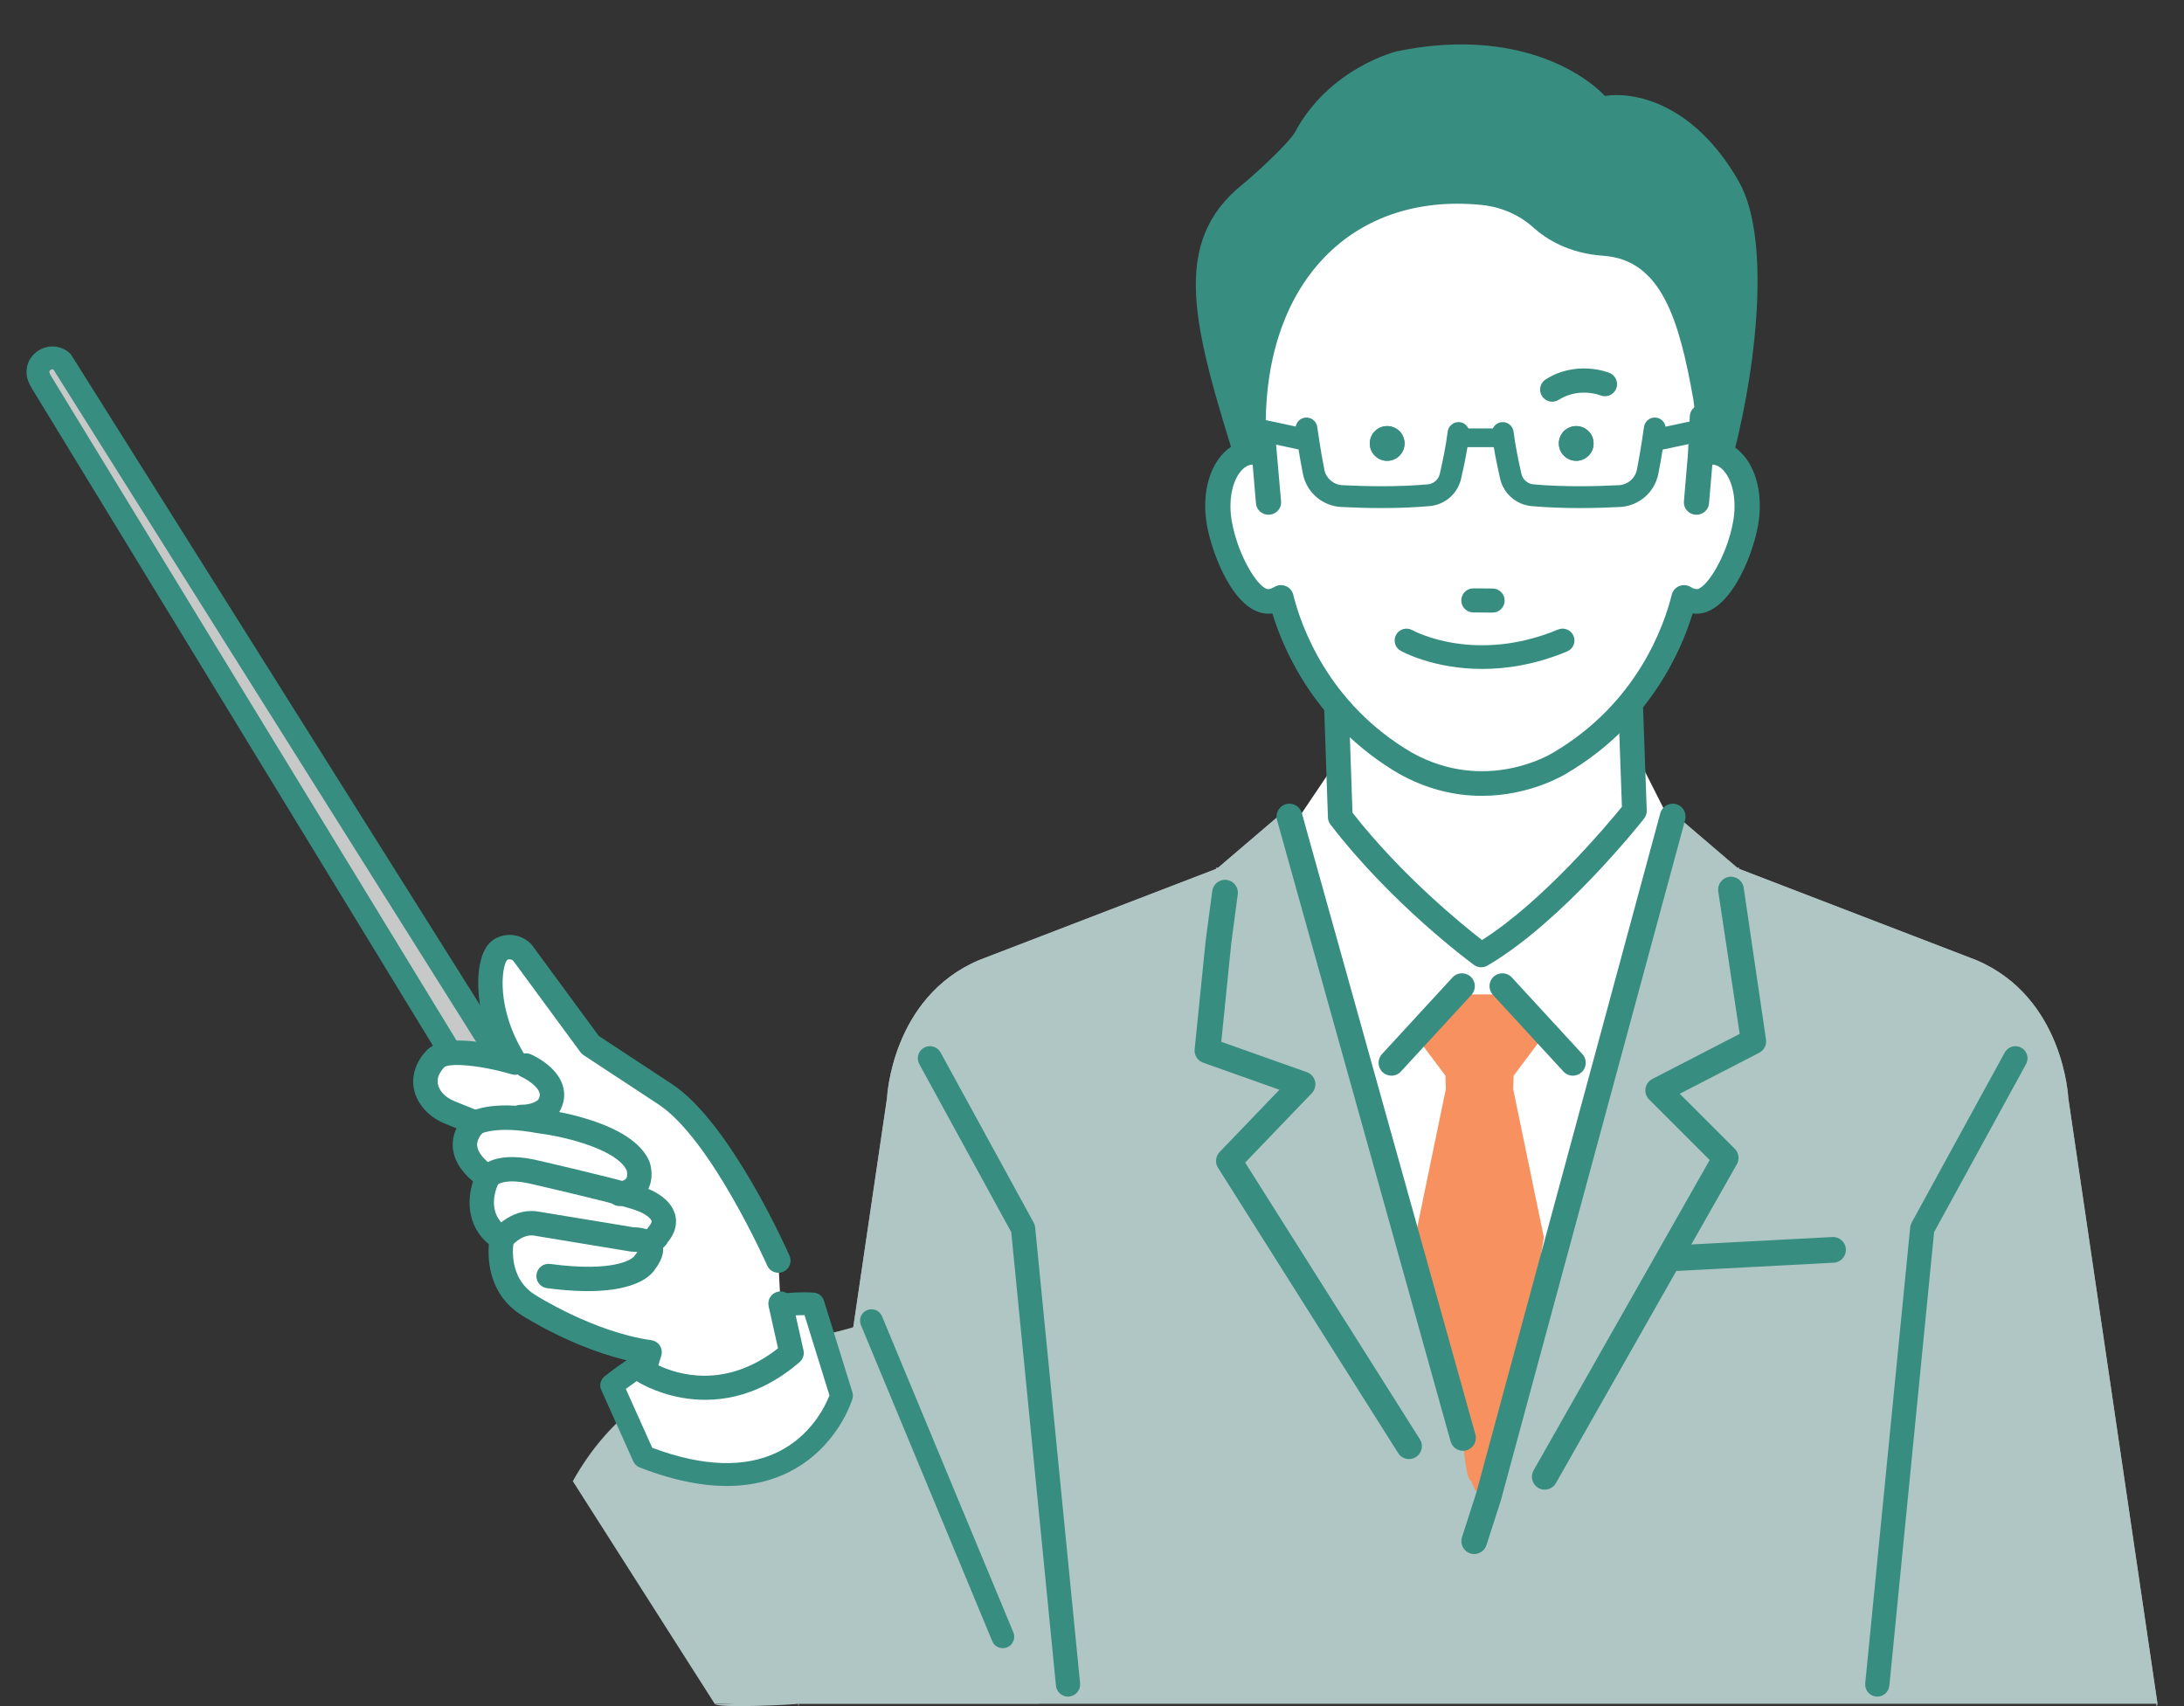 <?xml version="1.0" encoding="UTF-8"?><svg id="_レイヤー_1" xmlns="http://www.w3.org/2000/svg" width="256" height="200" viewBox="0 0 256 200"><rect x="0" y="0" width="256" height="200" fill="#333333" stroke="none"/><path d="m252.882,199.708c.005-.028.008.103.009,0l-10.448-70.983s-.509-11.816-10.784-16.175l-27.816-10.701-.015-.009.079-.09-.261-.023-7.636-6.525-22.799,2.032-22.799-2.032-7.636,6.525-.261.023.079.09-.015.009-27.816,10.701c-10.275,4.359-10.784,16.175-10.784,16.175l-10.458,70.983c.001.103.005-.028.009,0-.011.154-.013.194 0,0,.022.12.074.592.122,0-.002.192-.012-.526-.032,0-.023.393-.049-.52-.079,0h159.33c-.03-.52-.057.393-.079,0-.02-.526-.029.192-.032,0,.048.592.1.12.122,0,.014.194.011.154 0,0Z" style="fill:#9fa0a0; stroke-width:0px;"/><path d="m93.529,199.708c-.005-.028-.008.103-.009,0l10.448-70.983s.509-11.816,10.784-16.175l27.817-10.701.015-.009-.079-.09.261-.023,7.636-6.525,22.799,2.032,22.799-2.032,7.636,6.525.261.023-.079.09.015.009,27.816,10.701c10.275,4.359,10.784,16.175,10.784,16.175l10.458,70.983c-.001.103-.005-.028-.009,0,.011.154.013.194-0,0-.022.12-.074.592-.122,0,.002.192.012-.526.032,0,.023.393.049-.52.079,0H93.541c.03-.52.057.393.079,0,.02-.526-9.862.192-9.86,0-.048.592,9.791.12,9.77,0-.014.194-.011.154-0,0Z" style="fill:#b0c6c5; stroke-width:0px;"/><polygon points="172.205 90.441 156.811 89.053 152.591 95.315 172.923 174.793 195.283 95.327 192.813 90.441 172.205 90.441" style="fill:#fff; stroke-width:0px;"/><path d="m157.101,95.78l-.718-20.83h34.478l.718,20.112s-9.338,11.852-17.957,16.88c0,0-9.338-6.824-16.521-16.162Z" style="fill:#fff; stroke-width:0px;"/><path d="m173.622,113.388c-.3,0-.6-.094-.853-.279-.388-.284-9.588-7.054-16.814-16.447-.184-.239-.289-.531-.299-.832l-.718-20.83c-.013-.392.133-.773.406-1.055.272-.282.648-.441,1.04-.441h34.478c.779,0,1.418.617,1.445,1.395l.718,20.112c.013.342-.097.678-.309.947-.388.493-9.609,12.126-18.364,17.234-.226.132-.477.197-.729.197Zm-15.091-18.124c5.748,7.359,12.871,13.137,15.183,14.931,7.163-4.519,14.749-13.591,16.401-15.62l-.649-18.178h-31.585l.651,18.867Z" style="fill:#378d80; stroke-width:0px;"/><path d="m177.372,127.659l.052-1.564,3.909-5.213-3.595-4.313h-8.627l-3.595,4.313,3.909,5.213.052,1.564-3.602,17.419,4.411,19.65,1.198,3.834c.02.601.357,5.032.959,5.032l.479,1.198,1.677-.719,2.157-5.512-.302,2.829,4.518-26.314-3.602-17.419Z" style="fill:#f7915f; stroke-width:0px;"/><path d="m163.098,126.097c-.365,0-.731-.131-1.02-.398-.613-.564-.653-1.518-.089-2.131l8.268-8.987c.563-.613,1.518-.653,2.131-.088.613.564.653,1.518.089,2.131l-8.268,8.986c-.297.323-.703.487-1.11.487Z" style="fill:#378d80; stroke-width:0px;"/><path d="m184.37,126.097c-.407,0-.813-.164-1.11-.487l-8.268-8.986c-.564-.613-.524-1.567.088-2.131.613-.564,1.568-.524,2.131.088l8.268,8.987c.564.613.524,1.567-.088,2.131-.29.266-.656.398-1.021.398Z" style="fill:#378d80; stroke-width:0px;"/><path d="m181.07,174.623c-.252,0-.508-.063-.743-.197-.724-.411-.979-1.331-.568-2.055l20.641-36.385-7.096-7.096c-.34-.34-.497-.823-.424-1.298.074-.476.371-.887.798-1.108l10.241-5.285-2.522-16.779c-.076-.83.535-1.563,1.364-1.639.826-.081,1.563.535,1.639,1.364l2.614,17.791c.056.611-.264,1.196-.81,1.477l-9.309,4.805,6.449,6.448c.48.48.58,1.221.245,1.81l-21.208,37.383c-.278.49-.788.764-1.313.764Z" style="fill:#378d80; stroke-width:0px;"/><path d="m172.804,182.172c-.153,0-.309-.023-.463-.073-.793-.255-1.228-1.105-.973-1.898l1.66-5.153,21.586-79.722c.217-.804,1.048-1.278,1.849-1.061.804.217,1.279,1.046,1.061,1.849l-21.595,79.756c-.006.023-.013.046-.02.069l-1.671,5.187c-.206.639-.798,1.046-1.435,1.046Z" style="fill:#378d80; stroke-width:0px;"/><path d="m165.159,171.037c-.5,0-.99-.249-1.276-.703l-21.11-33.437c-.37-.586-.293-1.349.187-1.849l7.01-7.302-8.943-3.173c-.655-.232-1.066-.882-.996-1.573l1.291-12.72.767-5.768c.072-.83.803-1.441,1.633-1.372.83.072,1.444.803,1.372,1.633l-.768,5.79-1.173,11.564,10.028,3.558c.482.171.845.575.963,1.073.118.498-.025,1.022-.38,1.392l-7.81,8.135,20.48,32.44c.445.704.234,1.635-.47,2.08-.25.158-.528.233-.803.233Z" style="fill:#378d80; stroke-width:0px;"/><path d="m171.485,170.07c-.66,0-1.265-.436-1.451-1.103l-20.347-72.841c-.224-.802.245-1.634,1.047-1.858.802-.223,1.634.244,1.858,1.047l20.347,72.841c.224.802-.245,1.634-1.047,1.858-.136.038-.272.056-.406.056Z" style="fill:#378d80; stroke-width:0px;"/><path d="m196.646,148.982c-.797,0-1.462-.624-1.504-1.428-.044-.832.595-1.541,1.426-1.585l18.212-.958c.832-.051,1.541.595,1.585,1.426.044.832-.595,1.541-1.426,1.585l-18.212.958c-.027.002-.054.002-.081.002Z" style="fill:#378d80; stroke-width:0px;"/><path d="m125.189,198.886c-.722,0-1.341-.548-1.413-1.282l-5.242-53.165-10.777-19.697c-.377-.688-.124-1.552.565-1.929.69-.378,1.552-.124,1.929.564l10.916,19.951c.092.168.149.352.167.543l5.27,53.453c.077.781-.494,1.477-1.275,1.554-.047.005-.095.007-.141.007Z" style="fill:#378d80; stroke-width:0px;"/><path d="m220.052,198.886c-.046,0-.094-.002-.141-.007-.781-.077-1.352-.773-1.275-1.554l5.27-53.453c.019-.19.076-.375.167-.543l10.917-19.951c.377-.688,1.239-.942,1.929-.564.689.377.942,1.24.565,1.929l-10.778,19.697-5.242,53.165c-.072.733-.69,1.282-1.413,1.282Z" style="fill:#378d80; stroke-width:0px;"/><path d="m145.261,55.479c-.039-.125-.077-.245-.116-.369-.079.028-.162.062-.253.107l.369.262Z" style="fill:#23acb0; stroke-width:0px;"/><path d="m202.691,55.094c2.854-9.798,5.221-26.642,1.122-33.826-5.352-9.38-12.49-10.538-15.687-10.022-3.245-3.355-11.451-7.911-24.402-5.229,0,0-7.844,1.888-11.911,9.441-.69,1.281-4.816,5.073-6.101,6.101-8.652,6.921-5.851,16.709-.567,33.551.734-.26,1.041.186,2.645.861,0,0,2.07-13.518,6.127-16.868v-0c6.617-10.209,13.438-16.763,26.625-10.808,3.403,2.978,7.166,4.454,7.166,4.454,6.544,6.619,8.324,7.267,10.265,18.011l1.919,4.937c.735.029,1.887 0,2.959.325.346-.672-.006-.935-.159-.929Z" style="fill:#378d80; stroke-width:0px;"/><path d="m187.932,29.983c6.824.467,8.9,7.526,10.553,16.832l.846,6.477c.593-.24,1.209-.332,1.82-.233,2.633.432,4.187,4.126,3.472,8.248-.717,4.123-3.431,9.6-6.066,9.171-.415-.069-.801-.226-1.158-.446-.921,3.728-4.219,13.346-14.601,19.44,0,0-8.495,5.322-18.047,0-10.382-6.093-13.679-15.712-14.601-19.44-.358.219-.742.376-1.157.446-2.635.43-5.349-5.048-6.067-9.171-.715-4.123.84-7.816,3.473-8.248.611-.099,1.225-.008,1.819.233.083-.784-.246.64.207-1.134-.968-18.399,9.635-29.699,25.246-28.132,2.239.225,4.376,1.126,6.047,2.633,1.528,1.379,4.176,3.047,8.215,3.323Z" style="fill:#fff; stroke-width:0px;"/><path d="m204.726,53.828c-.865-1.216-2.017-1.973-3.331-2.189-.166-.027-.334-.045-.503-.054l.131-2.667c.018-.378-.113-.742-.37-1.024-.267-.294-.634-.465-1.036-.483-.813-.05-1.506.579-1.545,1.37l-.217,4.427-.473,5.575c-.032.377.086.745.333,1.037.256.302.618.486,1.018.518.039.003.08.004.122.004.762,0,1.408-.58,1.47-1.322l.387-4.555c.07.001.135.006.196.016.495.082.972.426,1.378.997.917,1.289,1.253,3.43.878,5.59-.745,4.284-3.308,8.16-4.364,7.99-.202-.034-.403-.113-.615-.243-.401-.246-.903-.29-1.341-.117-.441.174-.771.547-.882.998-.901,3.647-4.063,12.754-13.927,18.543-.324.201-7.932,4.787-16.553-.017-9.835-5.772-12.996-14.879-13.899-18.527-.111-.45-.44-.823-.881-.997-.439-.174-.939-.13-1.34.115-.214.131-.416.211-.62.245-1.074.179-3.619-3.718-4.362-7.992-.375-2.159-.038-4.3.879-5.588.407-.572.885-.917,1.382-.999.06-.01.123-.015.191-.016l.386,4.556c.066.78.779,1.389,1.595,1.317.398-.032.76-.216,1.016-.517.247-.292.365-.66.333-1.037l-.675-7.689-2.534.487c-.266-.01-.535.016-.798.059h-.001c-1.315.216-2.468.973-3.333,2.19-1.375,1.934-1.869,4.748-1.353,7.719.567,3.257,3.171,10.395,7.219,10.396.154-.006.302-.01.454-.031,1.438,4.683,5.253,13.163,14.847,18.794,3.08,1.716,6.345,2.585,9.71,2.585,5.678,0,9.727-2.502,9.897-2.608,9.566-5.613,13.375-14.09,14.81-18.771,4.054.557,6.993-6.455,7.672-10.364.516-2.973.023-5.787-1.353-7.721Z" style="fill:#378d80; stroke-width:0px;"/><path d="m172.688,71.621c-.684-.005-1.234-.564-1.228-1.248.005-.684.564-1.234,1.248-1.228l2.261.018c.684.005,1.234.564,1.228,1.248-.005.684-.564,1.234-1.248,1.228l-2.261-.018Z" style="fill:#378d80; stroke-width:0px;"/><path d="m174.947,71.812l-2.261-.018h0c-.377-.003-.73-.153-.995-.421-.264-.269-.408-.624-.405-1.001.003-.377.153-.73.421-.995.269-.265.624-.408,1.001-.406l2.261.018c.377.003.73.153.995.422.264.269.408.624.405,1.001-.003.377-.153.73-.421.995-.133.131-.288.233-.456.301-.171.07-.355.106-.546.104Zm-2.997-2.188c-.203.2-.316.466-.318.751s.106.553.306.756c.199.203.466.316.751.318l2.261.018c.284.003.553-.106.756-.306.203-.2.316-.466.318-.751.002-.285-.106-.553-.306-.756-.199-.203-.466-.316-.751-.318l-2.261-.018c-.143-.001-.283.026-.412.079-.127.052-.243.128-.344.227Zm.734,1.999l.003-.001-.003.001Z" style="fill:#378d80; stroke-width:0px;"/><path d="m182.049,47.086c-.508.037-1.019-.201-1.309-.663-.417-.665-.215-1.542.45-1.959,3.648-2.284,7.322-.811,7.477-.748.725.299,1.071,1.13.772,1.855-.298.723-1.125,1.068-1.847.775-.122-.048-2.525-.958-4.893.526-.203.127-.427.197-.65.213Z" style="fill:#378d80; stroke-width:0px;"/><path d="m162.582,54.019c1.124.009,2.043-.896,2.052-2.019.009-1.123-.897-2.042-2.02-2.051-1.124-.009-2.041.895-2.05,2.019-.009,1.123.894,2.042,2.018,2.051Z" style="fill:#378d80; stroke-width:0px;"/><path d="m184.741,54.019c1.124.009,2.042-.896,2.051-2.019.009-1.123-.895-2.042-2.019-2.051-1.124-.009-2.042.895-2.051,2.018-.009,1.124.895,2.042,2.019,2.051Z" style="fill:#378d80; stroke-width:0px;"/><path d="m162.582,54.019c1.124.009,2.043-.896,2.052-2.019.009-1.123-.897-2.042-2.02-2.051-1.124-.009-2.041.895-2.05,2.019-.009,1.123.894,2.042,2.018,2.051Z" style="fill:#378d80; stroke-width:0px;"/><path d="m184.741,54.019c1.124.009,2.042-.896,2.051-2.019.009-1.123-.895-2.042-2.019-2.051-1.124-.009-2.042.895-2.051,2.018-.009,1.124.895,2.042,2.019,2.051Z" style="fill:#378d80; stroke-width:0px;"/><path d="m200.998,50.094c-.147-.691-.828-1.131-1.519-.984l-4.251.908c-.089-.537-.512-.98-1.081-1.059-.7-.097-1.346.392-1.444,1.092-.004.028-.391,2.808-.833,5.009-.204,1.016-1.07,1.762-2.105,1.816-2.597.135-6.444.227-10.017-.097-.693-.064-1.259-.559-1.414-1.234-.31-1.352-.721-3.307-.921-4.938-.086-.702-.724-1.2-1.426-1.115-.454.056-.821.344-1.001.731h-2.869c-.181-.386-.547-.675-1.001-.731-.702-.085-1.34.413-1.426,1.115-.2,1.631-.611,3.586-.921,4.938-.155.675-.721,1.17-1.414,1.234-3.573.324-7.42.232-10.017.097-1.035-.054-1.901-.8-2.105-1.816-.442-2.201-.829-4.981-.833-5.009-.097-.7-.743-1.189-1.444-1.092-.562.078-.981.511-1.077,1.04l-4.162-.889c-.691-.147-1.371.293-1.519.984-.148.691.293,1.371.984,1.519l5.029,1.074c.144.892.322,1.926.513,2.876.435,2.164,2.278,3.754,4.482,3.868,2.681.139,6.657.233,10.381-.104.422-.038.827-.139,1.204-.293,1.228-.502,2.165-1.573,2.473-2.918.234-1.02.522-2.372.745-3.701h3.084c.223,1.328.512,2.681.745,3.701.308,1.345,1.246,2.416,2.473,2.918.377.154.781.255,1.204.293,3.723.338,7.7.243,10.381.104,2.204-.114,4.047-1.705,4.482-3.868.189-.943.366-1.968.509-2.856l5.124-1.094c.691-.148,1.132-.827.984-1.519Z" style="fill:#378d80; stroke-width:0px;"/><path d="m173.754,78.417c-5.652,0-9.338-1.994-9.566-2.121-.671-.372-.913-1.218-.54-1.889.372-.669,1.216-.912,1.885-.542.309.168,7.439,3.957,17.096-.066.708-.296,1.521.04,1.817.748.295.708-.04,1.521-.748,1.816-3.691,1.538-7.072,2.053-9.944,2.053Z" style="fill:#378d80; stroke-width:0px;"/><path d="m7.242,42.359l68.225,108.517-4.265,2.667L4.833,44.76c-.134-.216-.237-.443-.31-.675-.497-1.582,1.457-2.803,2.719-1.727h0Z" style="fill:#c7c8c8; stroke-width:0px;"/><path d="m70.965,154.86c-.023-.004-.047-.009-.07-.015-.348-.082-.649-.3-.835-.605L3.69,45.458c-.185-.299-.337-.628-.444-.971-.398-1.267.086-2.616,1.205-3.356,1.15-.761,2.62-.676,3.66.21.103.088.193.191.265.306l68.225,108.517c.189.301.251.665.172,1.012-.079.346-.294.648-.595.836l-4.265,2.667c-.283.177-.621.241-.947.182ZM6.207,43.294c-.115-.021-.217.028-.278.069-.19.125-.147.263-.128.321.041.13.098.255.17.371l65.67,107.635,1.98-1.238L6.258,43.308c-.017-.006-.035-.011-.052-.014Z" style="fill:#378d80; stroke-width:0px;"/><path d="m102.149,154.818c-7.969,3.469-25.809,2.285-35.007,18.815l16.618,26.075h38.055l-19.666-44.89Z" style="fill:#b0c6c5; stroke-width:0px;"/><path d="m75.457,170.769l-3.758-8.379s12.793-10.257,23.604-9.523l3.333,10.734s-4.339,14.524-23.179,7.168Z" style="fill:#fff; stroke-width:0px;"/><path d="m81.153,173.813c-1.956-.353-4.019-.952-6.183-1.797-.327-.127-.591-.378-.735-.699l-3.758-8.378c-.25-.556-.091-1.211.384-1.592.539-.432,13.329-10.575,24.532-9.814.553.038,1.024.411,1.188.939l3.333,10.734c.079.254.08.525.004.78-.071.236-1.795,5.82-7.572,8.64-3.194,1.56-6.943,1.955-11.194,1.188Zm-4.702-4.096c5.916,2.214,10.866,2.384,14.721.502,3.964-1.935,5.614-5.507,6.054-6.644l-2.921-9.406c-8.458-.071-18.118,6.555-20.95,8.645l3.096,6.903Z" style="fill:#378d80; stroke-width:0px;"/><path d="m91.49,152.813l-.255-5.038s-6.667-15.127-13.222-19.478l-8.828-5.807-7.977-10.852c-.686-.673-1.749-.813-2.562-.301-1.481.932-2.158,7.06,1.742,13.227,0,0-8.024-2.342-9.434-.33,0,0-2.287,2.269-.224,4.762.521.629,1.212,1.093,1.969,1.399l3.043,1.231s-3.598,2.926,1.437,6.394c0,0-2.389,4.578,1.649,7.195,0,0-1.113,5.183,3.186,7.817,0,0,7.002,4.494,14.129,5.487l-.691,2.213s8.342,5.595,17.333-2.134l-1.294-5.785Z" style="fill:#fff; stroke-width:0px;"/><path d="m79.87,163.841c-3.14-.566-5.172-1.893-5.215-1.922-.526-.353-.757-1.009-.568-1.614l.205-.657c-6.724-1.388-12.776-5.237-13.05-5.413-3.929-2.406-4.093-6.516-3.94-8.371-2.637-2.201-2.524-5.312-1.86-7.369-1.516-1.274-2.313-2.665-2.372-4.145-.032-.809.163-1.512.434-2.086l-1.341-.543c-1.016-.411-1.893-1.038-2.534-1.812-2.237-2.701-.863-5.451.238-6.607,1.333-1.689,4.733-1.489,7.766-.891-1.672-3.855-1.823-7.419-1.335-9.578.299-1.32.833-2.23,1.587-2.704,1.372-.864,3.15-.662,4.325.49.055.054.105.112.151.174l7.825,10.645,8.614,5.666c6.831,4.534,13.466,19.463,13.745,20.096.319.723-.009,1.567-.732,1.885-.722.318-1.566-.009-1.885-.731-.065-.147-6.575-14.795-12.705-18.864l-8.823-5.804c-.142-.094-.266-.211-.366-.348l-7.891-10.734c-.208-.16-.486-.191-.701-.075-.62.71-1.384,5.675,2.155,11.272.318.502.291,1.149-.066,1.624-.358.475-.971.675-1.543.513-4.083-1.19-7.349-1.294-7.894-.847-.049.07-.073.099-.134.159-.305.316-1.246,1.487-.129,2.835.34.411.826.752,1.404.986l3.043,1.232c.469.19.802.613.878,1.113.075.5-.12,1.003-.512,1.322h0c0.0 0-.76.664-.716,1.518.041.793.754,1.688,2.062,2.589.595.41.791,1.199.457,1.839-.176.347-1.669,3.5,1.16,5.333.498.323.745.92.62,1.5-.034.166-.824,4.24,2.535,6.298.092.059,6.86,4.352,13.579,5.29.414.052.786.296,1.01.651.225.355.282.791.157,1.192l-.344,1.1c2.159,1.034,7.822,2.895,14.034-1.992l-1.102-4.929c-.173-.77.312-1.535,1.083-1.707.772-.173,1.535.313,1.707,1.083l1.294,5.786c.115.515-.063,1.052-.463,1.396-5.185,4.457-10.244,4.807-13.846,4.158Zm-20.412-51.332h0Z" style="fill:#378d80; stroke-width:0px;"/><path d="m60.782,132.344c-.675-.122-1.183-.716-1.174-1.425.01-.789.658-1.422,1.448-1.412,1.318.017,1.932-.496,2.037-.594.226-.395.195-.645.14-.821-.251-.813-1.56-1.615-2.154-1.876-.721-.317-1.052-1.158-.738-1.881.315-.722,1.152-1.057,1.875-.743.308.133,3.032,1.365,3.745,3.642.338,1.081.171,2.208-.483,3.259-.018.029-.038.058-.058.086-.136.187-1.416,1.824-4.401,1.786-.081-.001-.16-.009-.237-.023Zm3.483-2.605l.005.001-.005-.001Z" style="fill:#378d80; stroke-width:0px;"/><path d="m72.357,141.359c-.601-.108-1.088-.597-1.165-1.235-.095-.784.464-1.497,1.248-1.591.289-.035.798-.133.97-.4.16-.248.104-.712.046-.933-1.096-2.374-6.944-3.931-10.405-4.356-.032-.004-.065-.007-.096-.015-4.65-.876-6.495.034-6.513.044-.676.408-1.536.179-1.944-.498-.407-.677-.171-1.565.506-1.973.254-.153,2.609-1.443,8.171-.44.09.016.181.033.272.05,1.302.164,10.703,1.496,12.669,6.135.013.03.025.061.035.092.066.192.619,1.915-.315,3.406-.419.67-1.29,1.514-3.054,1.727-.146.018-.289.012-.426-.012Z" style="fill:#378d80; stroke-width:0px;"/><path d="m75.742,146.941c-.624-.112-1.118-.633-1.171-1.294-.061-.77.5-1.445,1.261-1.533.05-.094.11-.181.18-.262.263-.304.402-.583.363-.728-.106-.388-.979-.948-1.69-1.19-.035-.012-.075-.027-.109-.042-.288-.124-1.614-.569-7.683-2.022-2.654-.635-4.938-1.157-4.941-1.157-2.658-.543-3.518.071-3.627.162-.436.587-1.257.753-1.892.367-.674-.411-.887-1.292-.475-1.966.245-.401,1.72-2.357,6.598-1.358.034.007,2.332.532,5.003,1.172,6.584,1.576,7.738,2.004,8.092,2.153.607.21,2.932,1.133,3.481,3.121.207.751.223,1.907-.833,3.212-.35.631-1.082,1.298-2.189,1.385-.126.01-.249.003-.368-.018Zm.057-2.761c-.01.02-.02.043-.03.069.01-.023.02-.046.03-.069Zm-17.401-5.414l-0.0 0.0 0-0Z" style="fill:#378d80; stroke-width:0px;"/><path d="m64.047,150.993c-.747-.135-1.264-.835-1.162-1.596.104-.783.823-1.333,1.606-1.229,7.56,1.007,9.534-.566,9.838-.871.033-.109.048-.079.152-.213.095-.122.167-.227.222-.313-.174-.029-.371-.046-.511-.041-.094.003-.188-.003-.281-.019l-11.397-1.879c-1.444-.141-2.541,1.239-2.552,1.253-.484.619-1.378.738-2.002.258-.622-.479-.746-1.365-.272-1.992.084-.111,2.087-2.706,5.179-2.357.024.002.048.006.072.01l11.314,1.865c.651.001,2.506.134,3.224,1.538.496.97.271,2.095-.668,3.343-.559.924-3.028,3.54-12.694,2.253-.022-.003-.044-.006-.066-.01Zm10.263-3.628h0Z" style="fill:#378d80; stroke-width:0px;"/><path d="m117.307,193.188c-.433-.078-.818-.368-.999-.804l-15.394-37.053c-.284-.683.04-1.466.722-1.75.683-.283,1.466.04,1.75.722l15.395,37.053c.284.683-.04,1.466-.722,1.75-.247.102-.506.126-.75.082Z" style="fill:#378d80; stroke-width:0px;"/></svg>